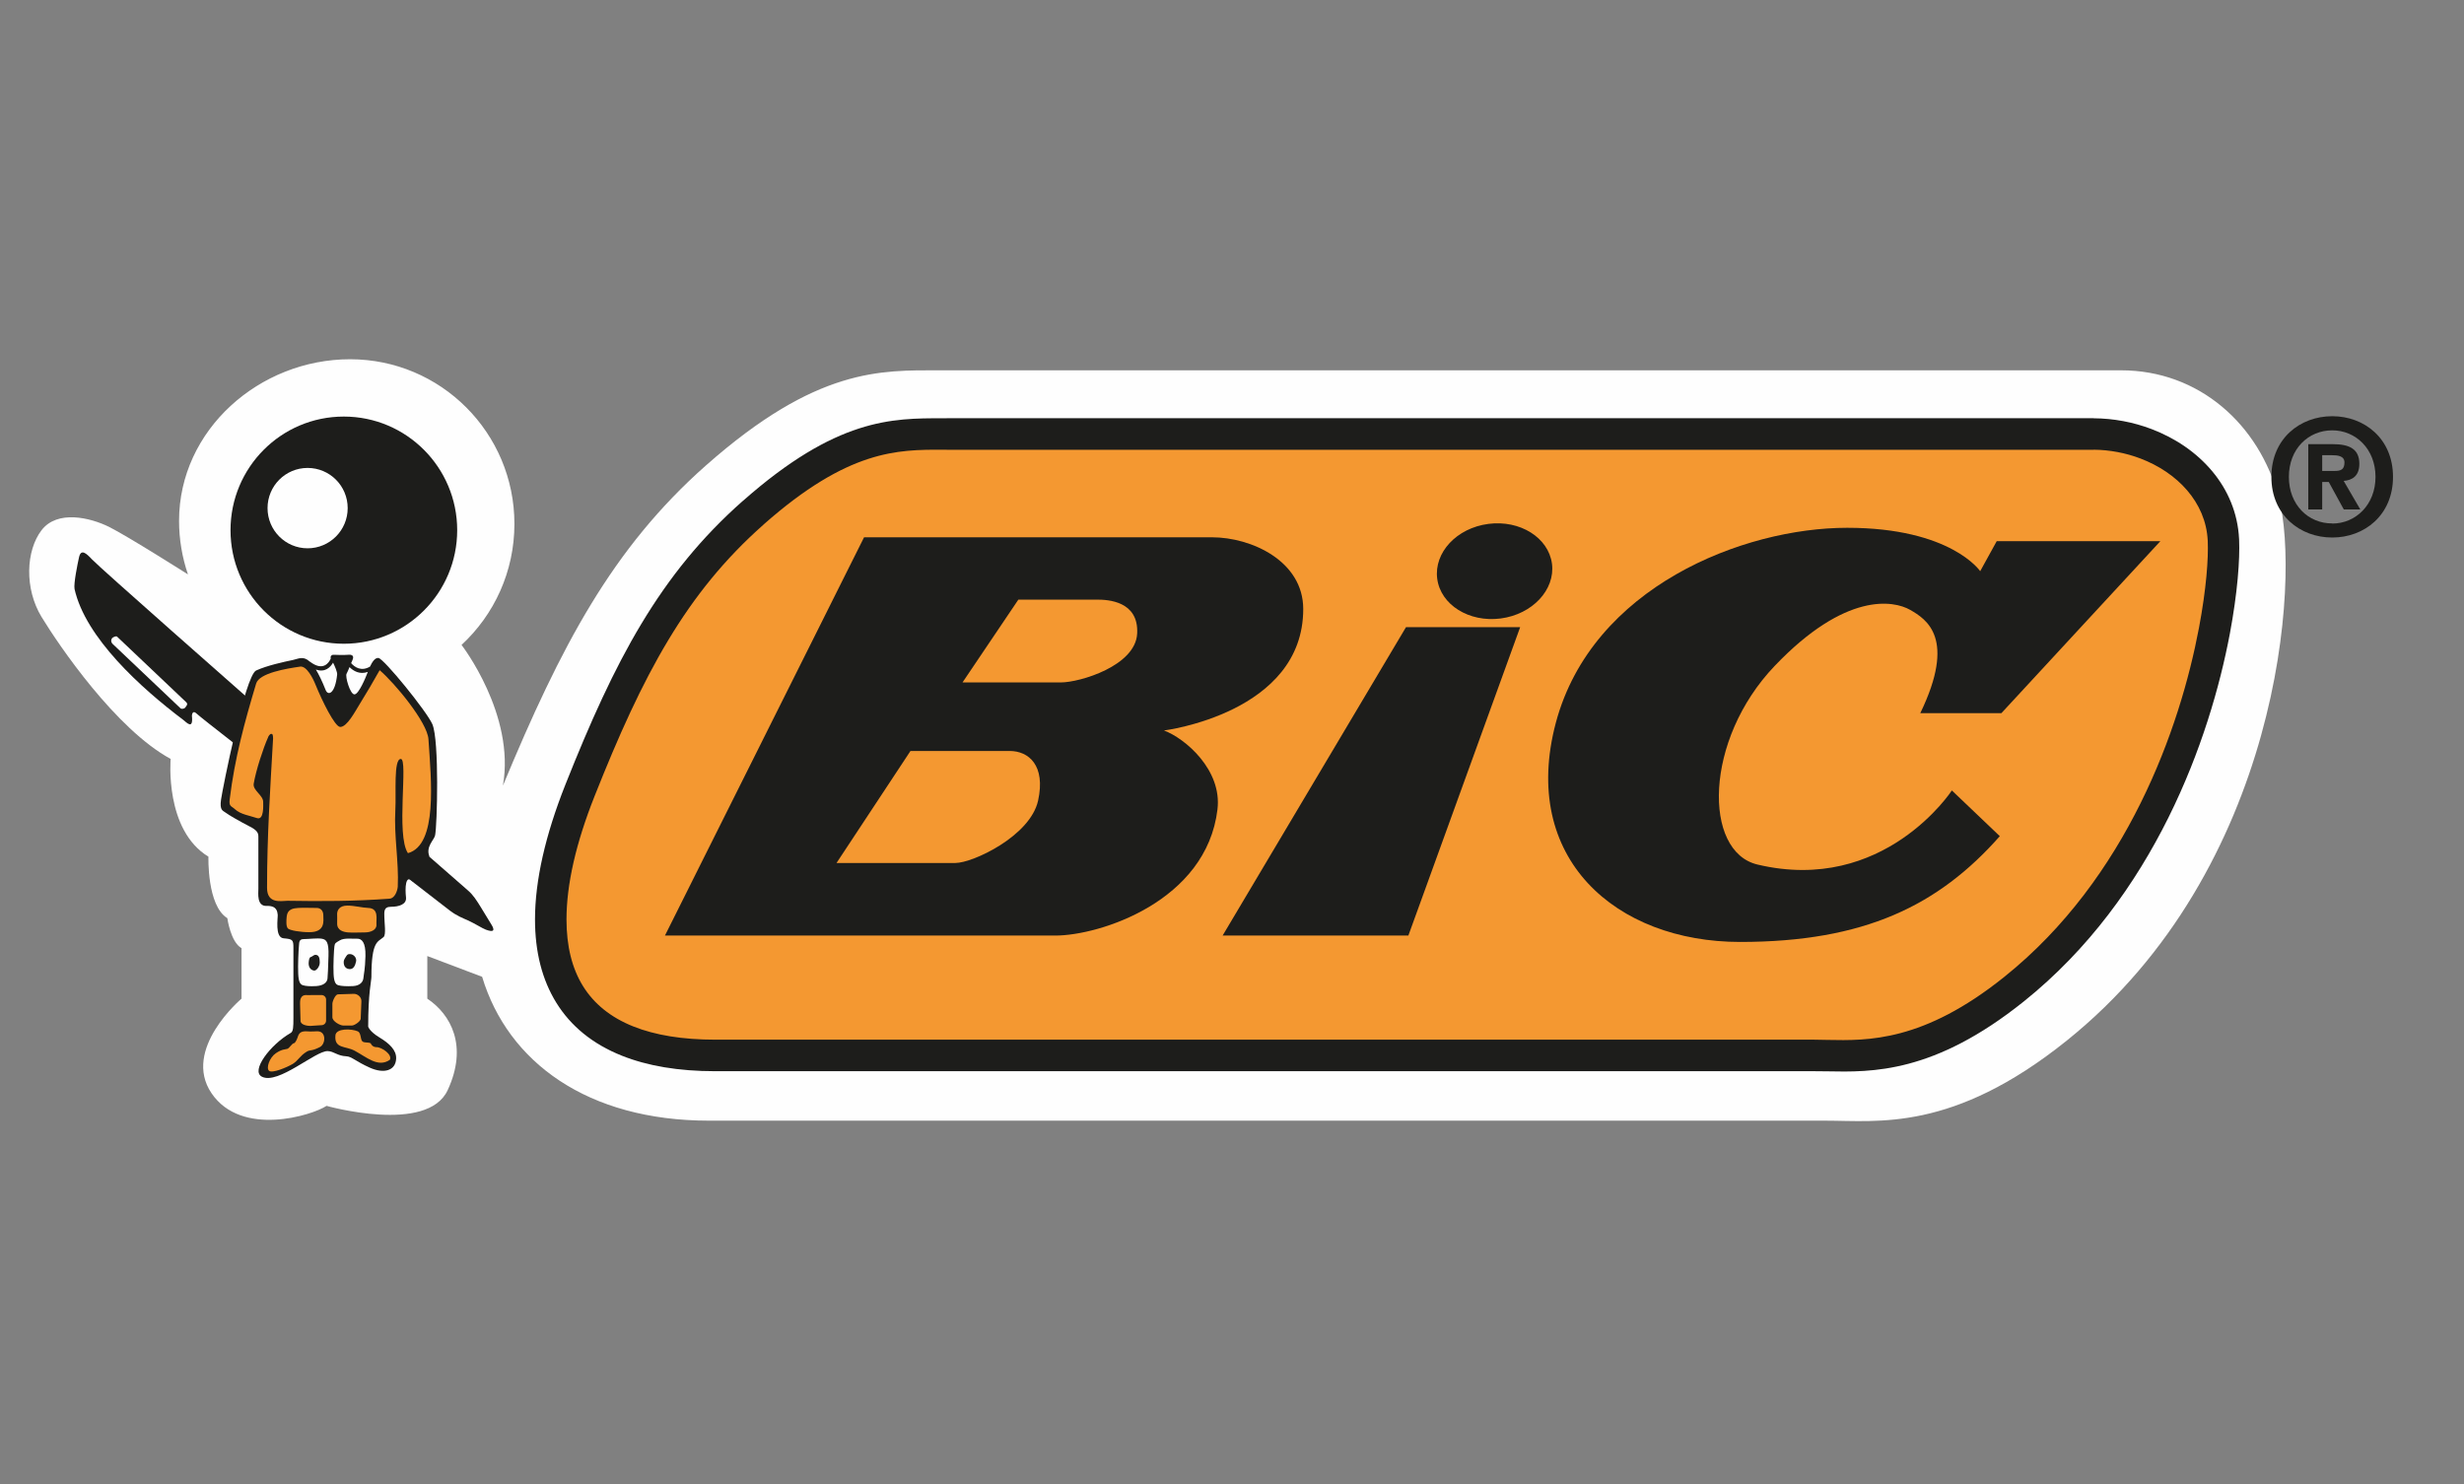 <?xml version="1.0" encoding="UTF-8" standalone="no"?>
<svg xmlns="http://www.w3.org/2000/svg" xmlns:xlink="http://www.w3.org/1999/xlink" xmlns:serif="http://www.serif.com/" width="100%" height="100%" viewBox="0 0 166 100" version="1.1" xml:space="preserve" style="fill-rule:evenodd;clip-rule:evenodd;stroke-linejoin:round;stroke-miterlimit:2;">
    <rect x="0" y="0" width="166" height="100" fill="#808080" stroke="none"/>
    <g>
        <g id="Group-50">
            <g id="Group-3">
                <path id="Fill-1" d="M32.481,65.821c1.738,5.765 7.117,9.694 15.286,9.694l75.193,-0c3.584,-0 8.581,0.774 16.264,-5.383c14.416,-11.563 15.764,-31.103 14.301,-36.581c-1.326,-4.97 -5.381,-8.598 -10.631,-8.598l-79.587,0c-3.966,0 -8.271,-0.201 -15.754,6.416c-6.307,5.578 -9.759,12.152 -13.672,21.571c0.851,-4.784 -2.787,-9.482 -2.787,-9.482c2.193,-2.03 3.562,-4.93 3.562,-8.156c-0,-6.129 -4.956,-11.094 -11.07,-11.094c-6.112,-0 -11.523,4.762 -11.523,10.889c-0,1.265 0.214,2.473 0.598,3.608c0,-0.002 -4.027,-2.555 -5.299,-3.194c-1.274,-0.634 -3.498,-1.17 -4.563,0.216c-1.056,1.382 -1.164,3.929 0,5.846c1.167,1.912 4.987,7.545 8.697,9.567c0,0 -0.426,4.781 2.546,6.586c-0,0 -0.106,3.297 1.273,4.144c-0,-0 0.215,1.602 0.956,2.021l-0,3.403c-0,-0.002 -4.035,3.402 -2.02,6.375c2.02,2.975 6.789,1.488 7.747,0.849c0,0 6.79,1.916 8.162,-1.062c1.382,-2.976 0.214,-5.098 -1.372,-6.162l-0,-2.871l3.693,1.398Z" style="fill:#fefefe;"></path>
            </g>
            <path id="Fill-4" d="M48.191,71.12c-10.818,0 -13.411,-7.046 -9.119,-17.856c3.288,-8.287 6.256,-13.928 11.667,-18.709c6.193,-5.477 9.754,-5.311 13.04,-5.311l77.205,0c4.353,0 8.593,2.865 8.806,7.12c0.213,4.249 -2.165,20.722 -14.104,30.292c-6.367,5.102 -10.507,4.464 -13.476,4.464l-74.019,0Z" style="fill:#f49831;"></path>
            <path id="Fill-6" d="M42.672,69.169c1.459,0.582 3.295,0.889 5.519,0.889l74.018,0c0.084,0 0.496,0.008 0.909,0.016c2.735,0.054 6.453,0.128 11.909,-4.245c8.297,-6.65 11.847,-16.78 13.118,-23.521c0.251,-1.325 0.411,-2.506 0.503,-3.497c0.09,-0.976 0.113,-1.773 0.089,-2.341l-0.003,-0.056c-0.13,-2.581 -2.058,-4.578 -4.531,-5.518c-0.5,-0.19 -1.02,-0.337 -1.549,-0.436c-0.536,-0.1 -1.077,-0.154 -1.613,-0.157l0,0.004l-77.262,0l0,-0.004l-0.283,-0c-3.019,-0.005 -6.343,-0.009 -12.058,5.045l-0,0.004c-2.618,2.314 -4.648,4.84 -6.421,7.79c-1.802,2.997 -3.344,6.429 -4.963,10.513c-1.248,3.141 -1.889,5.939 -1.889,8.303c-0,1.776 0.366,3.288 1.114,4.493c0.737,1.188 1.863,2.108 3.393,2.718Zm5.519,3.014c-2.485,0 -4.581,-0.36 -6.298,-1.046c-1.971,-0.786 -3.436,-1.992 -4.412,-3.565c-0.965,-1.556 -1.438,-3.444 -1.438,-5.614c0,-2.621 0.696,-5.681 2.046,-9.083c1.668,-4.203 3.256,-7.738 5.113,-10.828c1.885,-3.136 4.046,-5.823 6.836,-8.289l0.002,0.003c6.317,-5.586 10.058,-5.58 13.456,-5.576l0.283,0.001l0,-0.005l77.262,0l0.004,0.005c0.678,0.004 1.349,0.069 1.998,0.191c0.655,0.122 1.295,0.303 1.905,0.535c3.214,1.22 5.723,3.892 5.898,7.402l0.003,0.056l-0,0.004c0.028,0.648 0.003,1.544 -0.097,2.628c-0.098,1.071 -0.269,2.323 -0.527,3.697c-1.335,7.077 -5.082,17.73 -13.881,24.783c-6.054,4.852 -10.211,4.769 -13.268,4.709c-0.2,-0.003 -0.381,-0.008 -0.867,-0.008l-74.018,0Z" style="fill:#1d1d1b;"></path>
            <path id="Fill-8" d="M56.357,58.151l4.982,-7.547l6.683,0c1.273,0 2.438,0.961 1.914,3.349c-0.532,2.393 -4.405,4.198 -5.57,4.198l-8.009,-0Zm8.488,-12.166l3.762,-5.58l5.301,0c0.745,0 2.813,0.104 2.703,2.281c-0.101,2.183 -3.868,3.299 -5.139,3.299c-1.273,-0 -6.627,-0.002 -6.627,-0Zm-20.047,17.057l26.303,0c2.97,0 10.179,-2.294 10.92,-8.5c0.321,-2.661 -2.175,-4.787 -3.604,-5.32c0,0 9.382,-1.166 9.382,-8.182c0,-3.239 -3.496,-4.835 -6.149,-4.835l-23.438,-0l-13.414,26.837Z" style="fill:#1d1d1b;"></path>
            <path id="Fill-10" d="M82.368,63.042l12.514,-0l7.531,-20.779l-7.692,-0l-12.353,20.779Z" style="fill:#1d1d1b;"></path>
            <path id="Fill-12" d="M101.103,41.675c2.131,-0.28 3.68,-1.93 3.453,-3.692c-0.237,-1.757 -2.15,-2.958 -4.283,-2.681c-2.135,0.276 -3.675,1.93 -3.448,3.692c0.228,1.763 2.146,2.96 4.278,2.681" style="fill:#1d1d1b;"></path>
            <path id="Fill-14" d="M129.37,48.056l5.464,0l10.708,-11.587l-11.024,-0l-1.112,2.02c-0,0 -1.967,-2.924 -8.963,-2.924c-7.001,-0 -17.177,3.986 -19.624,13.128c-2.435,9.142 4.04,14.779 12.413,14.779c8.371,-0 13.363,-2.449 17.496,-7.127l-3.231,-3.081c-0,0 -4.564,7.019 -13.095,4.993c-3.668,-0.864 -3.612,-8.392 1.162,-13.388c4.77,-4.996 8.007,-4.411 9.12,-3.775c1.112,0.636 3.128,1.916 0.686,6.962" style="fill:#1d1d1b;"></path>
            <path id="Fill-16" d="M15.53,35.726c0,-4.225 3.411,-7.656 7.633,-7.656c4.218,-0 7.638,3.431 7.638,7.656c0,4.225 -3.42,7.652 -7.638,7.652c-4.222,-0 -7.633,-3.427 -7.633,-7.652" style="fill:#1d1d1b;"></path>
            <path id="Fill-18" d="M18.024,34.24c-0,-1.498 1.207,-2.709 2.699,-2.709c1.494,0 2.701,1.211 2.701,2.709c0,1.492 -1.207,2.707 -2.701,2.707c-1.492,0 -2.699,-1.215 -2.699,-2.707" style="fill:#fefefe;"></path>
            <path id="Fill-20" d="M5.023,39.692c0.732,3.283 4.478,6.673 7.322,8.817c0.215,0.159 0.686,0.713 0.585,-0.268c0,-0 0,-0.481 0.37,-0.11c0.372,0.378 16.299,12.68 17.022,13.24c0.45,0.338 0.86,0.499 1.167,0.632c0.549,0.251 0.955,0.528 1.24,0.641c0.51,0.187 0.641,0.08 0.378,-0.343c-0.126,-0.197 -0.549,-0.899 -0.715,-1.172c-0.289,-0.462 -0.505,-0.822 -0.882,-1.141c-0.537,-0.464 -14.923,-13.049 -14.923,-13.049c0,-0.001 -9.908,-8.721 -10.394,-9.249c-0.369,-0.397 -0.74,-0.743 -0.871,-0.13c-0.094,0.422 -0.371,1.776 -0.299,2.132" style="fill:#1d1d1b;"></path>
            <path id="Fill-22" d="M22.438,44.653c0.128,0.245 0.291,0.642 0.276,0.797c-0.139,1.325 -0.614,1.441 -0.771,1.054c-0.247,-0.619 -0.466,-1.066 -0.662,-1.388c0.622,0.221 0.978,-0.155 1.157,-0.463Zm2.341,0.624l-0.027,0.069c-0.103,0.274 -0.581,1.444 -0.873,1.444c-0.293,0 -0.638,-1.207 -0.531,-1.391c0.058,-0.102 0.125,-0.265 0.198,-0.447c0.267,0.266 0.685,0.517 1.233,0.325Zm3.446,12.611l0.704,-0.174c-0.263,-0.664 0.318,-1.11 0.382,-1.42c0.14,-0.613 0.293,-6.405 -0.184,-7.497c-0.39,-0.882 -3.263,-4.409 -3.627,-4.459c-0.235,-0.036 -0.435,0.283 -0.572,0.58c-0.596,0.349 -1.033,0.039 -1.273,-0.233c0.03,-0.071 0.061,-0.146 0.094,-0.215c0.155,-0.347 -0.139,-0.372 -0.325,-0.347c-0.231,0.028 -0.911,0 -0.911,0c-0.21,-0.02 -0.267,0.129 -0.231,0.257c-0.124,0.282 -0.515,0.882 -1.402,0.205l-0.004,0.005c-0.44,-0.416 -0.773,-0.197 -1.132,-0.12c-0.611,0.127 -1.753,0.374 -2.49,0.712c-0.742,0.352 -2.257,7.949 -2.363,8.697c-0.107,0.74 0.13,0.74 0.294,0.87c0.151,0.134 1.086,0.663 1.615,0.932c0.53,0.266 0.606,0.453 0.606,0.694l-0,3.506c-0,0.315 -0.119,1.195 0.564,1.164c0.696,-0.022 0.71,0.397 0.739,0.587c0.026,0.188 -0.216,1.542 0.398,1.595c0.608,0.053 0.661,0.096 0.661,0.642l0,4.699c0,0.668 -0.012,0.936 -0.186,1.037c-1.38,0.795 -2.707,2.557 -1.936,2.948c1.089,0.557 3.609,-1.752 4.431,-1.725c0.43,0.014 0.637,0.319 1.248,0.349c0.367,0.012 0.634,0.341 1.588,0.767c0.955,0.428 1.741,0.206 1.776,-0.611c0.024,-0.583 -0.48,-1.036 -1.141,-1.435c-0.663,-0.401 -0.743,-0.72 -0.743,-0.72c0,-2.281 0.217,-3.079 0.217,-3.346c-0,-2.444 0.434,-2.349 0.818,-2.687c0.184,-0.157 0.055,-0.976 0.055,-1.325c-0,-0.348 -0.08,-0.717 0.448,-0.717c0.532,-0 1.062,-0.159 1.009,-0.637c-0.066,-0.605 -0.055,-1.593 0.467,-1.073l0.406,-1.505Z" style="fill:#1d1d1b;"></path>
            <path id="Fill-24" d="M15.83,54.53c0.37,0.347 0.992,0.43 1.474,0.594c0.503,0.178 0.425,-0.911 0.425,-1.09c0,-0.452 -0.71,-0.774 -0.637,-1.222c0.148,-0.9 0.65,-2.419 0.962,-3.113c0.016,-0.074 0.127,-0.249 0.219,-0.249c0.092,-0 0.12,0.065 0.124,0.319c-0.195,3.482 -0.406,6.51 -0.406,10.06c0,1.114 0.982,0.87 1.383,0.87c2.241,0.038 4.476,0.033 6.855,-0.14c0.387,-0.025 0.547,-0.554 0.569,-0.814c0.077,-1.692 -0.264,-3.41 -0.164,-5.181c0.065,-1.097 -0.132,-3.423 0.369,-3.423c0.508,-0 -0.337,5.152 0.48,6.348c2.015,-0.557 1.567,-4.909 1.381,-7.683c-0.076,-1.139 -2.285,-3.794 -3.287,-4.646c-0.405,0.721 -0.884,1.545 -1.329,2.257c-0.344,0.561 -0.871,1.567 -1.326,1.567c-0.368,-0 -1.24,-1.804 -1.65,-2.812c-0.182,-0.462 -0.615,-1.316 -1.051,-1.253c-0.902,0.131 -2.761,0.427 -2.967,1.144c-0.79,2.651 -1.437,5.001 -1.78,7.803c-0.062,0.5 0.123,0.439 0.356,0.664" style="fill:#f49831;"></path>
            <path id="Fill-26" d="M23.402,61.023c0.477,-0 0.98,0.141 1.404,0.158c0.731,0.023 0.531,0.747 0.555,1.119c0.027,0.368 -0.392,0.531 -0.794,0.531c-0.396,-0 -0.793,0.025 -1.111,-0c-0.315,-0.024 -0.742,-0.133 -0.742,-0.586c0,-0.35 0.007,-0.466 0,-0.571c-0.029,-0.344 0.156,-0.651 0.688,-0.651" style="fill:#f49831;"></path>
            <path id="Fill-28" d="M20.091,61.181c0.264,-0.02 1.003,0 1.244,0c0.24,0 0.448,0.157 0.448,0.505c0,0.351 0.16,1.129 -0.942,1.129c-0.606,0 -1.311,-0.117 -1.445,-0.252c-0.129,-0.134 -0.112,-0.523 -0.078,-0.823c0.056,-0.489 0.451,-0.536 0.773,-0.559" style="fill:#f49831;"></path>
            <path id="Fill-30" d="M22.9,63.362c0.292,-0.176 0.86,-0.094 1.152,-0.107c0.318,-0.017 0.59,0.24 0.569,1.168c-0.026,0.929 -0.109,1.17 -0.134,1.46c-0.021,0.292 -0.239,0.53 -0.684,0.563c-0.455,0.026 -0.826,0 -1.009,-0.057c-0.189,-0.049 -0.297,-0.24 -0.321,-0.771c-0.03,-0.53 0.024,-1.647 0.057,-1.859c0.024,-0.215 0.101,-0.238 0.37,-0.397" style="fill:#fefefe;"></path>
            <path id="Fill-32" d="M20.463,63.28c0.338,0 0.901,-0.078 1.219,-0.025c0.316,0.053 0.478,0.239 0.448,1.168c-0.025,0.929 -0.044,1.22 -0.066,1.516c-0.032,0.29 -0.305,0.475 -0.753,0.507c-0.455,0.027 -0.719,0 -0.904,-0.057c-0.185,-0.049 -0.293,-0.24 -0.316,-0.771c-0.031,-0.53 0.023,-1.647 0.047,-1.859c0.028,-0.215 -0.024,-0.479 0.325,-0.479" style="fill:#fefefe;"></path>
            <path id="Fill-34" d="M23.332,64.423c-0.061,0.09 -0.17,0.248 -0.176,0.375c-0.014,0.353 0.186,0.504 0.417,0.504c0.23,-0 0.349,-0.205 0.414,-0.504c0.065,-0.273 -0.184,-0.508 -0.414,-0.508c-0.131,0 -0.165,0.024 -0.241,0.133" style="fill:#1d1d1b;"></path>
            <path id="Fill-36" d="M20.95,64.485c-0.018,-0 -0.13,-0 -0.155,0.388c-0.017,0.295 0.137,0.508 0.379,0.53c0.123,0.013 0.368,-0.249 0.368,-0.543c-0,-0.292 -0.047,-0.52 -0.294,-0.52c-0.106,0 -0.255,0.145 -0.298,0.145" style="fill:#1d1d1b;"></path>
            <path id="Fill-38" d="M23.716,69.103c0.169,-0 0.585,-0.286 0.585,-0.458l0.046,-1.151c0.023,-0.295 -0.241,-0.525 -0.507,-0.525l-1.072,0.034c-0.171,0 -0.375,0.466 -0.375,0.639l-0,0.898c-0,0.303 0.547,0.563 0.714,0.563l0.609,-0Z" style="fill:#f49831;"></path>
            <path id="Fill-40" d="M21.661,69.081c0.168,0 0.307,-0.136 0.307,-0.308l-0,-1.421c-0,-0.165 -0.139,-0.302 -0.307,-0.302l-0.965,0.004c-0.505,-0.05 -0.481,0.423 -0.481,0.592l0.031,1.135c-0.003,0.298 0.496,0.35 0.661,0.35l0.754,-0.05Z" style="fill:#f49831;"></path>
            <path id="Fill-42" d="M24.969,70.297c-0.211,-0.089 -0.482,0 -0.587,-0.163c-0.095,-0.139 -0.068,-0.544 -0.276,-0.638c-0.441,-0.188 -1.469,-0.213 -1.509,0.272c-0.083,0.913 0.674,0.699 1.296,1.034c0.8,0.424 1.576,1.164 2.371,0.612c0.186,-0.344 -0.533,-0.853 -0.902,-0.853c-0,-0 -0.263,0.025 -0.393,-0.264" style="fill:#f49831;"></path>
            <path id="Fill-44" d="M20.06,69.874c0.085,-0.294 0.264,-0.399 0.609,-0.378c0.348,0.03 0.604,-0.012 0.77,0c0.548,0.043 0.504,0.863 0.103,1.065c-0.594,0.301 -0.621,0.148 -0.885,0.309c-0.458,0.275 -0.543,0.577 -0.942,0.826c-0.396,0.231 -1.376,0.646 -1.59,0.459c-0.211,-0.188 0.03,-0.891 0.455,-1.182c0.423,-0.291 0.664,-0.254 0.794,-0.303c0.13,-0.057 0.314,-0.373 0.424,-0.373c0.103,0 0.239,-0.337 0.262,-0.423" style="fill:#f49831;"></path>
            <path id="Fill-46" d="M12.159,47.726c0.072,0.071 0.253,0.031 0.318,-0.04l0.075,-0.111c0.076,-0.074 0.076,-0.191 -0.003,-0.254l-4.659,-4.419c-0.07,-0.069 -0.273,0.031 -0.346,0.108l0.085,-0.102c-0.067,0.069 -0.238,0.258 -0.054,0.469l4.584,4.349Z" style="fill:#fefefe;"></path>
            <path id="Fill-48" d="M157.278,31.734c0.419,0 0.669,-0.086 0.669,-0.574c0,-0.452 -0.487,-0.486 -0.841,-0.486l-0.659,-0l-0,1.06l0.831,0Zm-0.831,2.594l-0.938,-0l-0,-4.399l1.639,-0c1.133,-0 1.801,0.321 1.801,1.328c0,0.812 -0.474,1.103 -1.056,1.148l1.12,1.923l-1.112,-0l-1.012,-1.849l-0.442,-0l-0,1.849Zm0.678,-5.33c-1.616,0 -2.923,1.252 -2.923,3.136c0,1.882 1.307,3.145 2.923,3.136l0,0.009c1.576,-0 2.913,-1.263 2.913,-3.145c0,-1.884 -1.337,-3.136 -2.913,-3.136Zm0,7.223c-2.168,-0 -4.101,-1.504 -4.101,-4.087c0,-2.584 1.933,-4.088 4.101,-4.088c2.159,0 4.092,1.504 4.092,4.088c0,2.583 -1.933,4.087 -4.092,4.087Z" style="fill:#1d1d1b;"></path>
        </g>
    </g>
</svg>
